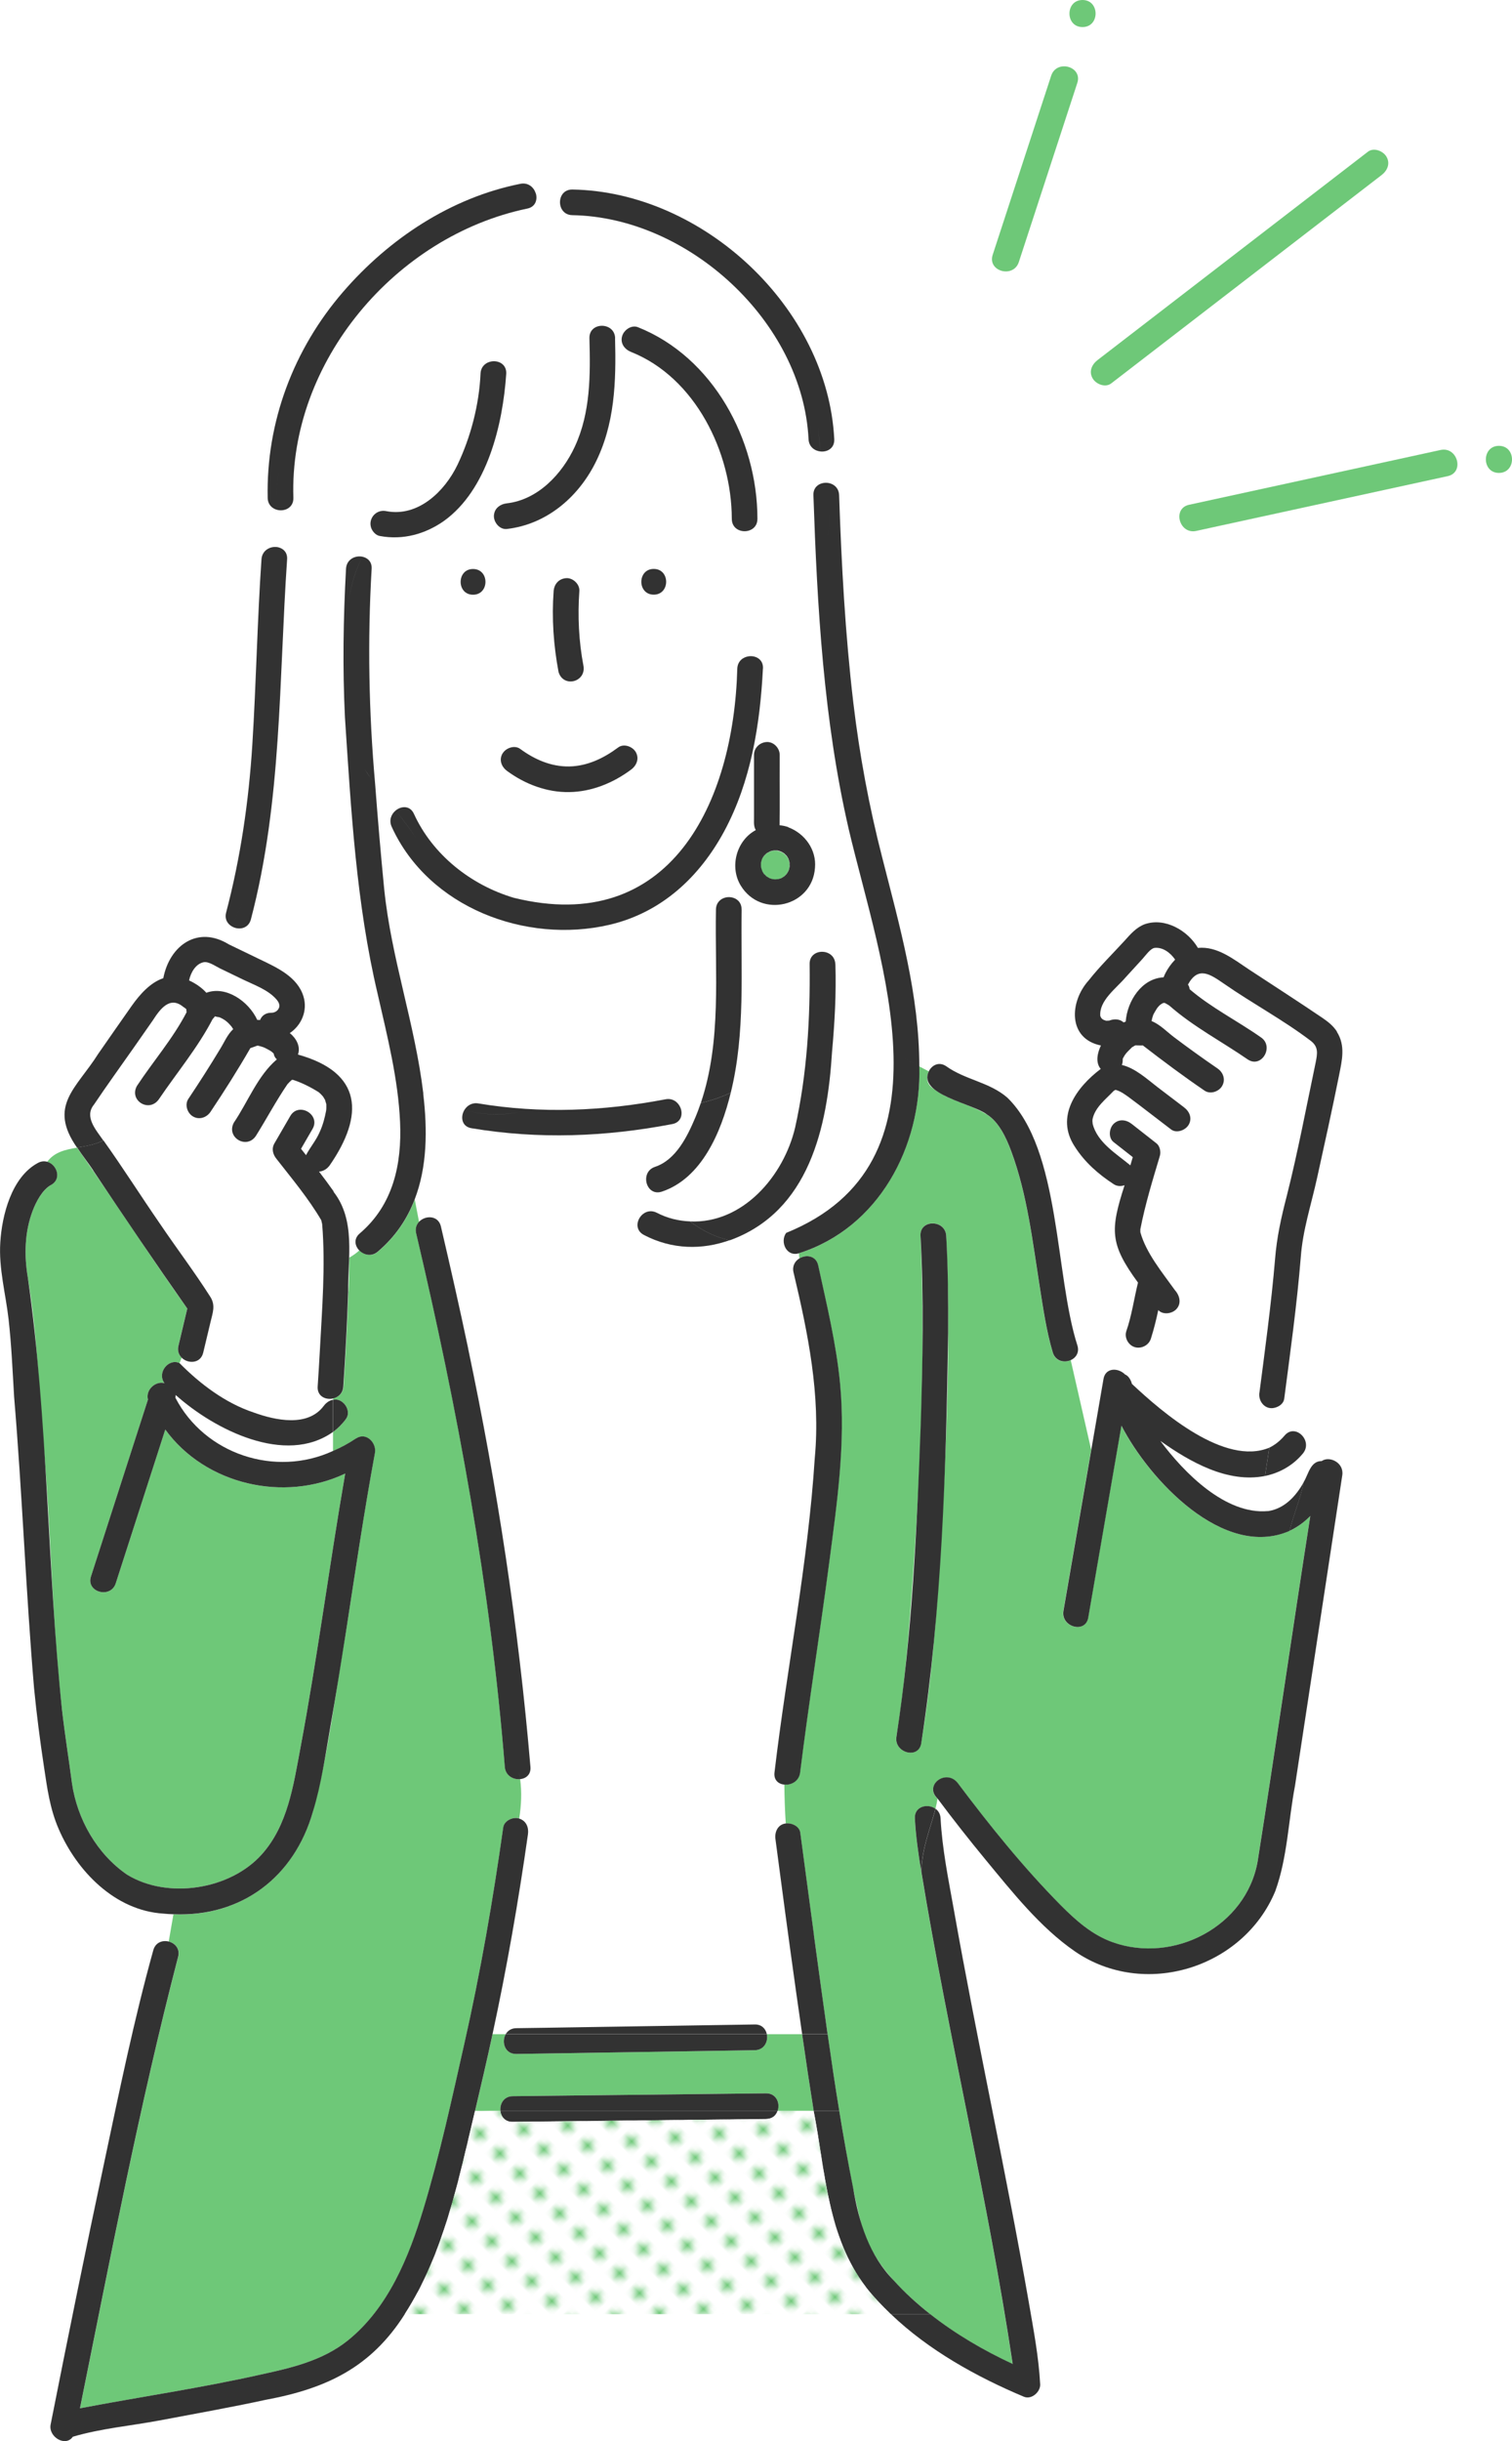 <?xml version="1.0" encoding="UTF-8"?>
<svg id="_レイヤー_2" data-name="レイヤー 2" xmlns="http://www.w3.org/2000/svg" xmlns:xlink="http://www.w3.org/1999/xlink" viewBox="0 0 211.76 341.71">
  <defs>
    <pattern id="_新規パターン_3" data-name="新規パターン 3" x="0" y="0" width="4.98" height="5.18" patternTransform="translate(-7435.48 1313.05) rotate(45) scale(.79)" patternUnits="userSpaceOnUse" viewBox="0 0 4.98 5.18">
      <g>
        <rect y="0" width="4.98" height="5.18" style="fill: none;"/>
        <rect x="0" y="0" width="4.98" height="5.18" style="fill: #fff;"/>
        <circle cx="2.49" cy="2.59" r="1.06" style="fill: #6ec878;"/>
      </g>
    </pattern>
  </defs>
  <g id="_レイヤー_1-2" data-name="レイヤー 1">
    <g>
      <path d="m202.76,66.65c-10.27,2.24-20.55,4.47-30.82,6.71-1.47.32-2.93.64-4.4.96-2.38.52-3.39-3.14-1.01-3.66,10.27-2.24,20.55-4.47,30.82-6.71,1.47-.32,2.93-.64,4.4-.96,2.38-.52,3.39,3.14,1.01,3.66h0Z" style="fill: #6ec878;"/>
      <path d="m193.49,24.51c-11.05,8.51-22.1,17.03-33.16,25.54-1.57,1.21-3.13,2.41-4.7,3.62-.82.63-2.11.12-2.59-.68-.58-.97-.13-1.97.68-2.59,11.05-8.51,22.1-17.03,33.16-25.54,1.57-1.21,3.13-2.41,4.7-3.62.82-.63,2.11-.12,2.59.68.58.97.13,1.97-.68,2.59h0Z" style="fill: #6ec878;"/>
      <path d="m150.88,11.61c-2.39,7.31-4.77,14.61-7.16,21.92-.34,1.05-.68,2.1-1.03,3.15-.75,2.31-4.42,1.32-3.66-1.01,2.39-7.31,4.77-14.61,7.16-21.92.34-1.05.68-2.1,1.03-3.15.75-2.31,4.42-1.32,3.66,1.01h0Z" style="fill: #6ec878;"/>
      <path d="m151.61,3.79c-2.44,0-2.44-3.79,0-3.79s2.44,3.79,0,3.79h0Z" style="fill: #6ec878;"/>
      <path d="m209.93,66.2c-2.44,0-2.44-3.79,0-3.79s2.44,3.79,0,3.79h0Z" style="fill: #6ec878;"/>
    </g>
    <g>
      <path d="m45.16,171.32s0-.02,0,0h0Z" style="fill: #6ec878;"/>
      <path d="m108.84,119.08c-.16-.01-.32-.01-.48,0-.18.04-.38.07-.54.13-.12.09-.31.16-.44.24-.13.09-.2.17-.3.29,0,.02-.05.08-.14.14-.09.12-.16.26-.23.39-.07.21-.13.43-.17.65.01-.04.01-.05.02-.08.02-.15.08-.31,0,0-.02.17,0,.34,0,.51.03.16.07.31.13.46-.01-.06,0-.05.05.13.06.12.13.23.2.34.06.04.09.08.11.11.09.1.19.21.27.29.11.08.23.14.36.2.03,0,.08.03.15.08.14.05.29.09.44.12.24.03.48,0,.72,0-.04,0-.05,0-.08,0-.01,0-.03,0-.04.01-.19.04-.22-.03.04-.01.15-.03.3-.08.45-.12.21-.09.39-.25.59-.36-.04.02-.06.03-.09.05-.12.09-.22.12,0,0,.11-.09.2-.2.3-.3.09-.14.17-.28.26-.43.09-.19.1-.39.16-.59,0-.08,0-.15,0-.23,0-.05,0-.1-.01-.15-.01-.01-.02-.08-.01-.18-.04-.16-.08-.31-.13-.47-.08-.15-.16-.3-.26-.44-.12-.12-.23-.23-.35-.35,0,0,0,0,0,0-.14-.1-.29-.18-.45-.26-.17-.05-.35-.1-.52-.15Z" style="fill: #6ec878;"/>
      <path d="m106.98,119.83s-.02.03-.03.05c.04-.04.09-.08.13-.13,0-.03-.04-.02-.1.08Z" style="fill: #6ec878;"/>
      <path d="m35.17,146.6s0,0,0,0c0,0,0,0,0,0,.05-.03.08-.06,0,0Z" style="fill: #6ec878;"/>
      <path d="m106.91,119.91s.02-.02.03-.03c0,0,0,0,0-.01-.01.01-.03.03-.04.04Z" style="fill: #6ec878;"/>
      <path d="m35.14,146.65s-.02.02-.03.04c.03-.03.06-.06.06-.08,0,0,0,0,0,0,0,0-.02.02-.03.03Z" style="fill: #6ec878;"/>
      <path d="m44.68,152.88s0,0,0,0c.05.04.15.11,0,0Z" style="fill: #6ec878;"/>
      <path d="m35.15,146.62s0,0,.01-.01c0,0,0,0,0,0,0,0,0,0-.02.01Z" style="fill: #6ec878;"/>
      <path d="m107.88,122.99s-.03-.02-.04-.03c0,0-.01,0-.02,0,.02.01.05.02.06.04Z" style="fill: #6ec878;"/>
      <path d="m110.58,120.83s-.01-.03-.01-.05c0,.05,0,.1,0,.16.01.01.03-.02,0-.11Z" style="fill: #6ec878;"/>
      <path d="m107.73,122.93s.06.02.09.03c-.04-.03-.08-.06-.13-.08-.05-.01-.06.02.05.05Z" style="fill: #6ec878;"/>
      <path d="m110.57,120.66s0,.06,0,.09c0,0,0,.02,0,.03,0-.04,0-.08,0-.12Z" style="fill: #6ec878;"/>
      <path d="m106.72,121.87s-.01-.04-.02-.06c0,.02,0,.04.02.06Z" style="fill: #6ec878;"/>
      <path d="m107.01,122.38c.06.1.09.07.05,0-.03-.04-.07-.07-.1-.1.02.03.04.06.06.09Z" style="fill: #6ec878;"/>
      <path d="m106.76,122.02s-.01-.05-.02-.07c-.01-.03-.02-.05-.03-.07.02.05.04.1.04.15Z" style="fill: #6ec878;"/>
      <path d="m106.91,122.25s.03.03.04.04c0,0,0,0,0-.01-.01,0-.02-.02-.03-.03Z" style="fill: #6ec878;"/>
      <path d="m163.79,135.3c.25-.35.51-.66.79-.95-.65-.95-1.72-1.78-2.9-1.64-.6.11-1.26,1.09-1.7,1.57-.79.86-1.58,1.72-2.37,2.59-1.3,1.52-3.72,3.24-3.51,5.4-.03-.09.07.12.12.23.03.02.11.11.16.17.03.01.13.07.2.12.03,0,.27.09.32.11.22.04.23.05.05,0,.08,0,.16,0,.25,0,.15-.05.17-.05.09,0,0,0,.02,0,.02,0,.72-.29,1.5-.26,2.06.24.09-.05.19-.08.29-.12.2-2.88,2.25-6.04,5.3-6.19.21-.55.51-1.08.83-1.52Z" style="fill: #fff;"/>
      <path d="m156.15,152.59s0,0,0,0c-.01,0-.01.01,0,0Z" style="fill: #6ec878;"/>
      <path d="m156.16,152.53c-.06-.03-.05-.01,0,0,0,0,0,0,0,0Z" style="fill: #6ec878;"/>
      <path d="m155.29,142.9s0,0-.03.02c.02,0,.03-.01.05-.02,0,0-.02,0-.02,0Z" style="fill: #6ec878;"/>
      <path d="m157.23,147.96c.02.1,0,.2.01.3,0-.02,0-.04,0-.06,0-.05-.01-.12-.02-.24Z" style="fill: #6ec878;"/>
      <path d="m160.28,146.29s-.04.01-.06.02c.03,0,.05,0,.06-.02Z" style="fill: #6ec878;"/>
      <path d="m166.24,137.64c-.05-.06-.11-.13-.2-.21.08.07.14.14.2.21Z" style="fill: #6ec878;"/>
      <path d="m166.36,137.9c-.04.1,0,.09,0,0h0Z" style="fill: #6ec878;"/>
      <path d="m157.28,148.18c.13-.24.04-.12,0,0h0Z" style="fill: #6ec878;"/>
      <path d="m66.54,295.49h3.55c-.11-.97.46-2.05,1.72-2.06,1.45-.02,2.91-.03,4.36-.05,10.37-.12,20.75-.23,31.12-.35,1.46-.02,1.99,1.4,1.62,2.46h5.05c-.57-3.58-1.11-7.17-1.62-10.76h-4.95c.22,1.02-.34,2.24-1.68,2.26-1.38.02-2.77.04-4.15.07-9.75.15-19.51.31-29.26.46-1.62.03-2.1-1.72-1.46-2.79h-1.85c-.76,3.6-1.62,7.17-2.45,10.76Z" style="fill: #6ec878;"/>
      <path d="m183.64,145.77c-3.85-2.95-8.23-5.27-12.21-8.04-1.93-1.32-3.61-2.52-5.04.12.13.21.21.43.23.65,2.98,2.57,6.71,4.45,9.97,6.73,1.93,1.27.12,4.38-1.82,3.11-3.65-2.52-7.63-4.59-10.96-7.52-.19-.14-.63-.39-.73-.41-.04,0-.24.07-.09,0-.36.18.14-.12-.19.08-.3.17-.45.3-.75.69-.05.1-.48.76-.56,1.01.07-.19-.08.28-.1.33-.01.04-.06.3-.1.44,1.19.47,2.19,1.53,3.15,2.26,1.99,1.5,4.02,2.96,6.08,4.37.8.55,1.17,1.57.65,2.46-.47.79-1.66,1.19-2.46.65-2.95-2.01-5.82-4.14-8.64-6.33-.42.02-.7,0-1.04-.01-.06.02-.09.04-.1.05-.11.06-.28.17-.38.22-.27.29-.58.56-.84.87-.19.24-.31.46-.45.72,0,.02,0,.03-.01.05,0,.01,0,.03,0,.04,0,.02,0,.02,0,.04.01.27-.03.52-.12.76,1.86.42,3.55,2,4.97,3.08,1.24.95,2.49,1.9,3.73,2.84.78.59,1.19,1.54.65,2.46-.45.77-1.69,1.23-2.46.64-2-1.51-3.97-3.05-5.97-4.55-.55-.4-1.13-.81-1.8-.99-.05.04-.07.05-.08.03-.06.03-.14.09-.19.12-1.13,1.2-2.57,2.25-2.95,3.92-.01.11-.02.23-.02.34,0,.07.05.51.02.32.67,2.65,3.29,4.18,5.29,5.84.11-.38.22-.77.34-1.15-.9-.7-1.79-1.41-2.69-2.11-.76-.6-.63-1.93,0-2.54.75-.74,1.77-.6,2.54,0,1.16.91,2.32,1.82,3.48,2.73.48.37.63,1.2.46,1.75-1.01,3.39-2.06,6.78-2.73,10.26,0,.13,0,.28,0,.42.81,2.93,3.09,5.65,4.84,8.11.69.77.97,1.91.14,2.72-.62.6-1.84.75-2.47.07-.29,1.33-.61,2.65-1.02,3.95-.34,1.2-1.89,1.73-2.86.92l-1.37,3.7c.22.11.43.25.6.43.48.19.83.74.98,1.33,4.3,4.04,13,11.51,19.24,8.93l.85-5.59c-1.38.42-2.46-.89-2.2-2.19.4-2.99,1.06-8.1,1.48-11.81.62-5.26.8-10.52,2.33-15.63,1.07-4.07,1.86-8.24,2.74-12.36.45-2.11.89-4.22,1.31-6.34.24-1.22.4-2.13-.64-2.96Z" style="fill: #fff;"/>
      <path d="m35.43,201.5c-3.87-1.23-7.79-3.38-10.82-6.22,0,.12,0,.24-.04.38,4.11,7.93,14,11.17,22.07,7.46v-2.65c-3.13,2.36-7.37,2.26-11.21,1.04Z" style="fill: #fff;"/>
      <path d="m73.95,256.76c-1.33,9.38-2.96,18.71-4.96,27.97h1.85c.28-.46.76-.8,1.46-.81,1.38-.02,2.77-.04,4.15-.06,9.75-.15,19.51-.31,29.26-.46.97-.02,1.53.61,1.68,1.33h4.95c-1.09-7.48-2.11-14.98-3.1-22.48-.24-1.78-.44-3.33-.63-4.75-.16-1.01.31-2.11,1.45-2.24-.12-1.82-.18-3.64-.2-5.45-.82-.07-1.54-.63-1.4-1.7,1.73-14.68,4.7-29.25,5.64-44.02.83-8.81-.95-17.49-2.98-26.01-.19-.9.24-1.58.85-1.95-.04-.24-.06-.47-.06-.7-1.78.56-2.71-1.63-1.8-2.85-2.62.97-5.14,1.58-7.9,1.03-3.82,1.37-8.06,1.34-12.02-.73-1.33-.69-1.03-2.23-.11-2.94-1.32-1.7-1.61-4.26.46-5.29.12-.56.5-1.07,1.19-1.3,3.65-1.33,5.15-5.6,6.41-8.94-.95.23-1.9.43-2.85.66.37.92.1,2.06-1.14,2.29-9.36,1.79-18.71,2.16-28.13.58-1.37-.23-1.56-1.56-1.01-2.52-1.99-.5-3.91-1.31-5.73-2.32.61,5.1.56,10.28-1.2,14.83l.6,3.12c.86-.94,2.7-.95,3.07.64,5.92,24.9,10.42,50.14,12.54,75.67.09,1.07-.63,1.63-1.45,1.71.24,1.83.16,3.67-.13,5.5,1,.3,1.37,1.24,1.23,2.2Z" style="fill: #fff;"/>
      <path d="m7.12,165.9c-1.18.67-2.06,2.31-2.55,3.61-1.13,2.97-1.2,6.26-.67,9.36,1.31,7.74,1.53,15.55,2.21,23.36,1.07,12.35,1.16,24.76,2.57,37.08.39,3.45.95,6.88,1.4,10.32.73,5.03,3.5,9.9,7.72,12.79,5.65,3.5,14.5,2.1,18.89-2.87,3.6-4.04,4.4-9.6,5.36-14.72,2.41-12.8,4.07-25.73,6.3-38.56-8.57,4.07-19.58,1.59-25.2-6.16-2.31,7.18-4.63,14.35-6.94,21.53-.71,2.2-4.18,1.25-3.47-.96,2.66-8.25,5.32-16.5,7.98-24.76-.36-1.46,1.17-2.66,2.32-2.29-1.12-1.53.66-3.55,2.11-2.81l.29-.76c-.4-.39-.62-.97-.46-1.67.41-1.74.83-3.48,1.24-5.21-5.29-7.45-10.18-15.03-15.43-22.53-1.63.28-3.15.6-4.18,1.98,1.35.38,2.08,2.42.5,3.26Z" style="fill: #6ec878;"/>
      <path d="m57.47,143.05c.7,3.17,1.41,6.59,1.82,10.04,1.82,1.01,3.74,1.82,5.73,2.32.37-.64,1.06-1.1,1.97-.95,8.74,1.47,17.54,1.08,26.22-.58,1.03-.2,1.78.41,2.09,1.18.95-.23,1.9-.43,2.85-.66,2.94-8.7,1.95-18.05,2.12-27.08.02-1.16.93-1.74,1.83-1.74-.39-2.99-.64-6-.66-9.25-3.41,6.33-8.72,11.4-16.11,13.12-11.69,2.71-25.31-2.41-30.47-13.72-.42-.92-.06-1.78.56-2.29-.96-1.21-1.92-2.39-2.88-3.68.37,4.91.79,9.82,1.27,14.71.62,6.28,2.3,12.42,3.66,18.57Z" style="fill: #fff;"/>
      <path d="m134.11,249.58c4.49,5.98,9.2,11.83,14.46,17.15,2.13,2.11,4.37,4.12,7.23,5.15,8.53,3.06,18.73-2.16,20.33-11.34,2.54-16.09,4.86-32.22,7.37-48.32-.82.85-1.79,1.56-2.91,2.08-.01.04-.02.08-.03.13.01-.04.02-.08.03-.13-9.27,4.03-19.66-7.21-23.55-14.73l-4.65,26.88c-.39,2.28-3.86,1.31-3.47-.96,1.3-7.52,2.6-15.04,3.9-22.56l-2.86-12.53c-.91.41-2.17.17-2.53-1.08-.89-3.01-1.34-6.15-1.83-9.25-1-6.33-1.75-12.91-4-18.95-.7-1.88-1.73-4.08-3.4-5.11-2.42-1.48-5.27-1.89-7.53-3.65-.92-.6-.98-1.63-.6-2.39l-1.33-.7c.31,11.27-5.69,22.62-16.84,26.17,0,.23.03.46.06.7.94-.56,2.32-.37,2.61.99,1.19,5.49,2.54,11,3.07,16.6.78,8.26-.44,16.7-1.51,24.88-1.29,9.84-2.87,19.65-4.09,29.5-.15,1.21-1.25,1.78-2.19,1.7.02,1.82.08,3.64.2,5.45.83-.11,1.89.39,2.02,1.29.65,4.75,1.26,9.51,1.91,14.27.63,4.63,1.25,9.28,1.92,13.92h.51-.51c.51,3.59,1.05,7.18,1.63,10.76h3.49-3.49c.94,5.44,1.78,10.92,3.22,16.25,1.52,5.09,5.46,8.94,9.51,12.19h1.14-1.14c3.54,2.79,7.51,5.1,11.56,6.98-3.45-23.05-9.02-45.88-12.79-68.9,0,.12-.02.24-.02.36,0-.12.02-.24.02-.36-.41-2.48-.77-4.97-.9-7.47-.09-1.69,1.81-2.14,2.88-1.35.12-.47.22-.94.29-1.41-1.96-1.87,1.17-4.22,2.81-2.2Zm-5.1-5.54c-.39,2.28-3.85,1.31-3.47-.96.75-4.43,1.22-8.91,1.63-13.39,1.55-18.84,2.55-37.81,1.75-56.71-.13-2.32,3.47-2.3,3.6,0,.66,14.83.05,29.69-.82,44.5-.56,8.86-1.2,17.79-2.69,26.56Z" style="fill: #6ec878;"/>
      <path d="m123.62,135.5c-1.33-6.53-3.25-12.92-4.74-19.41-3.53-15.29-4.42-31.15-4.95-46.78-.04-1.17.85-1.74,1.76-1.73-.25-1.47-.53-2.95-.75-4.37-.83-.08-1.63-.65-1.69-1.72-.82-16.41-16.82-31.08-33.08-31.36-1.55-.03-2.06-1.64-1.53-2.7l-3.6-.37c.28.88-.03,1.91-1.2,2.14-18.44,3.83-33.38,21.44-32.75,40.5.03,1.4-1.26,1.94-2.31,1.66.07,1.76.21,3.51.24,5.27.7.17,1.26.72,1.2,1.67-1.16,16.92-.72,33.87-5.07,50.4-.34,1.29-1.64,1.52-2.56,1.05-.24.76-.42,1.57-.53,2.45,1.47.71,2.94,1.42,4.41,2.13,2.36,1.14,5.22,2.43,6.05,5.16.61,2.01-.3,4.06-1.91,5.13.91.74,1.54,1.88,1.14,3.01,9.03,2.51,9.29,8.5,4.45,15.5-.36.52-.91.85-1.5.88,1.92,2.59,4.09,5,4.15,8.37.07,1.22.08,2.45.08,3.68.5-.29.98-.62,1.41-1.01-.62-.64-.8-1.63.07-2.37,9.57-8.59,4.74-22.68,2.51-33.49-3.01-12.71-3.73-25.76-4.59-38.75-.34-6.93-.24-13.87.15-20.8.07-1.31,1.26-1.87,2.25-1.7.53-1.16,1.12-2.28,1.74-3.32-1.33-1.35-.12-3.46,1.7-3.06,9.38,1.15,12.72-12.04,13.15-19.26.1-2.31,3.7-2.31,3.6,0-.47,7.1-2.65,16.26-8.72,20.62,2.35-.09,4.69-.33,7.04-1.01.17-.84.9-1.36,1.76-1.45,4.39-.5,7.77-4.13,9.54-7.95,2.21-4.77,2.18-10.03,2.04-15.17-.06-2.32,3.53-2.31,3.6,0,.02.59.02,1.19.03,1.78h1.91c-1.96-.99-.8-3.88,1.26-3.32,10.55,4.21,16.73,15.79,16.74,26.83,0,.8-.43,1.31-.98,1.56l-.24,17.68c.99-.13,2.06.43,2,1.71-.39,7.8-1.68,15.82-5.41,22.76.01,3.25.27,6.26.66,9.25.9,0,1.78.58,1.76,1.74-.14,8.56.56,17.22-1.52,25.62.5-.25.99-.53,1.49-.86-.5.33-.99.61-1.49.86-1.37,5.64-4.12,12.02-9.66,13.87-1.51.5-2.42-.96-2.15-2.17-2.07,1.03-1.78,3.59-.46,5.29.51-.39,1.2-.54,1.93-.16,1.46.76,3.03,1.14,4.61,1.2-.38-.28-.77-.58-1.16-.91.4.33.78.63,1.16.91,7.44.34,13.15-6.37,14.75-13.15.9-3.52,1.27-7.21,1.59-10.82.35-4,.58-8.02.45-12.04-.08-2.32,3.52-2.31,3.6,0,.14,4.09-.1,8.19-.47,12.26-.65,10.58-3.21,22.36-14.32,26.38,2.76.55,5.28-.06,7.9-1.03,16.28-6.65,16.73-21.93,13.51-37.08Zm-9.47-14.04c-.39,5.47-7.57,7.15-10.4,2.48-1.6-2.63-.59-6.32,2.11-7.76-.39-.63-.22-1.38-.25-2.08v-8.45c0-1.01.82-1.75,1.8-1.8.97-.04,1.8.86,1.8,1.8v1.19c-.02,2.89.04,5.78-.02,8.66,2.9.28,5.26,3.02,4.97,5.95Z" style="fill: #fff;"/>
      <path d="m48.8,180.79c-.15,4.43-.38,8.86-.68,13.28-.07.97-.74,1.52-1.48,1.68v.21c1.36-.34,2.67,1.49,1.82,2.67-.55.74-1.16,1.34-1.82,1.84v2.65c1.11-.48,2.19-1.06,3.22-1.75,1.41-.95,2.9.62,2.64,2.03-1.55,8.41-2.78,16.87-4.1,25.31-1.45,8.32-2.38,16.8-4.6,24.95-2.6,9.04-9.93,14.72-19.51,14.31l-.66,3.81c.89.22,1.64,1.02,1.32,2.16-5.42,20.86-9.47,42.06-13.74,63.18,8.44-1.61,16.95-2.84,25.34-4.73,4.31-.95,8.67-1.95,12.18-4.77,5.65-4.54,8.54-11.66,10.58-18.41,2.28-7.56,3.98-15.38,5.72-23.08,2.26-10.03,4.01-20.15,5.46-30.33.14-.96,1.37-1.5,2.21-1.26,0,0,.02,0,.02.01.29-1.83.37-3.67.13-5.5-.95.09-2.04-.48-2.14-1.71-2.01-25.21-6.62-50.12-12.42-74.71-.15-.66.04-1.2.4-1.59l-.6-3.12c-1.04,2.7-2.69,5.19-5.15,7.29-.89.76-1.98.48-2.61-.18-.43.4-.91.73-1.41,1.01,0,1.58-.06,3.16-.11,4.74Z" style="fill: #6ec878;"/>
      <path d="m102.49,72.63c0-9.42-5.23-19.96-14.4-23.51h-1.91c.5,10.56-3.15,23.25-15.2,24.93-1.09.11-2-1.14-1.76-2.14-2.35.68-4.69.92-7.04,1.01-2.58,1.81-5.72,2.72-8.98,2.11-.29-.06-.54-.21-.75-.41-.62,1.04-1.22,2.16-1.74,3.32.76.13,1.4.7,1.34,1.7-.59,10.05-.4,20.11.49,30.14.96,1.29,1.92,2.47,2.88,3.68.79-.65,2.01-.71,2.55.47,2.62,5.74,7.98,9.96,13.97,11.75,21.92,5.42,30.82-13.29,31.32-32.09.05-1.03.8-1.6,1.6-1.71l.24-17.68c-1.06.47-2.61-.04-2.61-1.56Zm-36.24,10.62c-2.32,0-2.31-3.6,0-3.6s2.31,3.6,0,3.6Zm11.29-.52c.14-2.37,3.53-2.37,3.6,0-.26,3.53-.07,7.08.56,10.39.49,2.33-2.78,3.22-3.47.96-.71-3.74-.96-7.55-.69-11.35Zm10.84,25c-5.07,4.01-12.22,4.2-17.36.2-.79-.58-1.18-1.55-.65-2.46.45-.78,1.68-1.22,2.46-.65,4.23,3.35,9.57,3.16,13.73-.2.78-.58,2.01-.12,2.46.65.53.9.13,1.88-.65,2.46Zm3.18-24.48c-2.32,0-2.31-3.6,0-3.6s2.31,3.6,0,3.6Z" style="fill: #fff;"/>
      <path d="m44.53,194.07c.39-7.55,1.2-15.18.63-22.73-.02-.11-.11-.43-.13-.56-1.81-3.05-4.09-5.79-6.27-8.58-.51-.63-.72-1.43-.28-2.18.74-1.28,1.48-2.55,2.22-3.83,1.16-2,4.27-.19,3.11,1.82-.54.93-1.08,1.85-1.61,2.78.24.3.47.59.7.89.57-1.1,1.4-2.06,1.9-3.21.47-.99.72-2,.92-3.05.04-.29.01-.59.02-.88-.07-.2-.12-.43-.19-.63-.1-.15-.18-.32-.29-.46.04.06.22.24-.01-.01-.18-.2-.37-.39-.57-.57-1.11-.7-2.45-1.38-3.67-1.75.06.03-.09.05-.07,0-.22.17-.49.44-.65.64-1.57,2.31-2.91,4.82-4.39,7.19-1.27,2-4.23.27-3.11-1.82,1.97-2.89,3.33-6.57,6.02-8.85-.23-.22-.41-.49-.44-.82-.09-.09-.19-.17-.28-.26-.33-.23-.68-.4-1.03-.58.12.07.14.08.12.07-.33-.17-.71-.26-1.05-.33,0,0,0,0,0,0-.02,0-.03,0-.05,0-.13.05-.34.13-.33.12-.21.09-.43.17-.65.23-1.75,3.04-3.64,6-5.58,8.92-.54.81-1.58,1.16-2.46.64-.8-.47-1.19-1.65-.64-2.46,1.52-2.28,3-4.58,4.41-6.92.59-.95,1.04-2.07,1.87-2.84-.08-.12-.2-.3-.21-.33-.48-.58-.9-.97-1.62-1.29-.01,0-.05-.02-.14-.05-.12-.03-.71-.08-.3-.09-.07,0-.14,0-.22,0-.02,0-.03,0-.06.01,0,0,0,0,.01-.01-.01,0-.02,0-.03,0,.02,0,.02,0,.04,0,.24-.3-.39.33-.05.02-.05.04-.3.34-.3.33-2.07,3.99-4.98,7.46-7.5,11.18-1.33,1.99-4.23.26-3.11-1.82,2.29-3.48,5.05-6.63,6.97-10.34-.03-.13-.04-.27-.04-.41-.14-.12-.28-.24-.44-.33-1.9-1.58-3.26.34-4.25,1.88-.9,1.28-1.79,2.57-2.69,3.85-1.85,2.65-3.75,5.26-5.55,7.94-1.4,1.7.27,3.52,1.3,5.04.22-.11.43-.23.65-.37-.21.14-.43.26-.65.37,2.74,3.84,5.23,7.78,7.91,11.66,2.32,3.43,4.84,6.75,7.06,10.24.75,1.19.32,2.26.02,3.54-.34,1.42-.68,2.85-1.02,4.27-.37,1.55-2.13,1.58-3.01.71l-.29.76c2.9,2.94,6.43,5.6,10.42,6.92,3,1.08,7.53,2.07,9.78-.95.33-.44.79-.76,1.28-.85v-.21c-1.03.22-2.2-.34-2.11-1.68Z" style="fill: #fff;"/>
      <path d="m177.17,206.61l-.24,1.6.24-1.6c-5.25,1.04-10.52-1.98-14.66-4.91,4.13,5.9,14.9,15.36,20.06,5.78.25-1.33.3-2.68-.04-4.1-1.37,1.71-3.29,2.8-5.37,3.23Z" style="fill: #fff;"/>
      <path d="m28.9,138.97c2.7-1.01,5.89,1.14,7.13,3.8.13-.01.26,0,.39.02.24-.58.76-1.03,1.58-1.02.43,0,.92-.23,1.07-.7.22-1.99-3.56-3.17-5-3.94-1.1-.53-2.2-1.06-3.31-1.6-.61-.29-1.58-1-2.28-.84-1.1.25-1.77,1.43-2.01,2.54.87.4,1.78,1,2.42,1.73Z" style="fill: #fff;"/>
      <path d="m36.3,146.38s-.07-.02-.13-.02c.07.01.14.03.13.02Z" style="fill: #6ec878;"/>
      <path d="m105.71,283.39c-9.75.15-19.51.31-29.26.46-1.38.02-2.77.04-4.15.06-.7.01-1.18.35-1.46.81h36.55c-.16-.73-.72-1.35-1.68-1.33Z" style="fill: #323232;"/>
      <path d="m70.84,284.73c-.64,1.07-.16,2.81,1.46,2.79,9.75-.15,19.51-.31,29.26-.46,1.38-.02,2.77-.04,4.15-.07,1.35-.02,1.9-1.25,1.68-2.26h-36.55Z" style="fill: #323232;"/>
      <path d="m70.08,295.49c.1.81.66,1.55,1.72,1.53,11.83-.13,23.66-.26,35.49-.4.86,0,1.4-.51,1.62-1.14h-38.82Z" style="fill: #323232;"/>
      <path d="m107.29,293.03c-10.37.12-20.75.23-31.12.35-1.45.02-2.91.03-4.36.05-1.26.01-1.83,1.09-1.72,2.06h38.82c.37-1.06-.16-2.47-1.62-2.46Z" style="fill: #323232;"/>
      <path d="m72.72,254.56c-.6,3.8-2.12,7.6-3.64,11.41,1.52-3.8,3.04-7.6,3.64-11.41-.84-.28-2.1.28-2.24,1.24-1.44,10.18-3.19,20.3-5.46,30.33-1.74,7.7-3.43,15.52-5.72,23.08-2.04,6.75-4.93,13.86-10.58,18.41-3.51,2.82-7.87,3.83-12.18,4.77-8.39,1.89-16.9,3.12-25.34,4.73,4.27-21.12,8.32-42.32,13.74-63.18.32-1.14-.43-1.94-1.32-2.16l-1.48,8.61,1.48-8.61c-.86-.21-1.84.11-2.15,1.21-2.71,9.74-4.74,19.68-6.84,29.56-2.61,12.26-5.11,24.55-7.54,36.84-.34,1.74,2.09,3.19,3.11,1.71,3.96-1.17,8.1-1.52,12.14-2.28,4.96-.94,9.95-1.82,14.88-2.89,8.49-1.58,14.72-4.51,19.47-11.99h-3.32,3.32c5.5-8.53,7.5-18.69,9.84-28.44h-.86.86c.83-3.59,1.69-7.16,2.45-10.76h-2.92,2.92c2-9.26,3.63-18.59,4.96-27.97.14-.96-.24-1.9-1.23-2.2Z" style="fill: #323232;"/>
      <path d="m113.99,270.81c-.65-4.75-1.26-9.51-1.91-14.27-.12-.9-1.19-1.39-2.02-1.29.27,3.97.85,7.94,2.17,11.91-1.32-3.97-1.9-7.94-2.17-11.91-1.14.13-1.61,1.23-1.45,2.24.19,1.42.4,2.97.63,4.75.99,7.5,2.01,14.99,3.1,22.48h3.56c-.66-4.64-1.29-9.28-1.92-13.92Z" style="fill: #323232;"/>
      <path d="m115.9,284.73h-3.56c.51,3.59,1.05,7.18,1.62,10.76h3.58c-.59-3.58-1.12-7.17-1.63-10.76Z" style="fill: #323232;"/>
      <path d="m125.19,319.24c-3.45-3.5-4.91-8.2-5.7-12.93-.72-3.59-1.36-7.2-1.95-10.82h-3.58c1.65,8.47,1.88,17.58,7.33,24.68,1.05,1.34,2.23,2.57,3.47,3.76h5.5c-1.82-1.44-3.54-2.99-5.07-4.69Z" style="fill: #323232;"/>
      <path d="m128.13,254.54c.13,2.5.49,4.99.9,7.47.09-3.39,1.32-6.19,1.98-8.82-1.08-.78-2.97-.34-2.88,1.35Z" style="fill: #323232;"/>
      <path d="m144.1,322.35c-3.21-18.36-7.23-36.56-10.49-54.91-.79-4.42-1.65-8.59-1.88-12.9-.03-.62-.32-1.07-.71-1.35-.66,2.63-1.89,5.43-1.98,8.82,3.77,23.02,9.34,45.86,12.79,68.9-4.06-1.88-8.03-4.2-11.56-6.98h-5.5c5.28,5.06,12.01,8.79,18.63,11.57,1.06.45,2.33-.67,2.28-1.73-.2-3.82-.93-7.65-1.58-11.41Z" style="fill: #323232;"/>
      <path d="m106.86,93.58c.06-1.28-1.01-1.84-2-1.71l-.1,7.56.1-7.56c-.8.11-1.55.68-1.6,1.71-.5,18.82-9.41,37.51-31.32,32.09-6-1.79-11.35-6.01-13.97-11.75-.54-1.18-1.75-1.12-2.55-.47.95,1.2,1.91,2.44,2.86,3.88-.95-1.43-1.91-2.67-2.86-3.88-.62.51-.98,1.37-.56,2.29,5.16,11.31,18.78,16.43,30.47,13.72,7.39-1.72,12.7-6.79,16.11-13.12,0-.07,0-.14,0-.21,0,.07,0,.14,0,.21,3.73-6.94,5.02-14.96,5.41-22.76Z" style="fill: #323232;"/>
      <path d="m79.34,80.93c-1.03.05-1.72.79-1.8,1.8-.28,3.8-.02,7.61.69,11.35.69,2.26,3.96,1.38,3.47-.96-.63-3.31-.81-6.86-.56-10.39.07-.94-.88-1.84-1.8-1.8Z" style="fill: #323232;"/>
      <path d="m91.56,83.24c2.31,0,2.32-3.6,0-3.6s-2.32,3.6,0,3.6Z" style="fill: #323232;"/>
      <path d="m66.25,79.65c-2.31,0-2.32,3.6,0,3.6s2.32-3.6,0-3.6Z" style="fill: #323232;"/>
      <path d="m93.05,155.68c.75-.25,1.5-.44,2.25-.62-.31-.76-1.07-1.37-2.09-1.18-8.68,1.66-17.48,2.04-26.22.58-.91-.15-1.6.32-1.97.95,2.49.63,5.07.78,7.65.27-2.58.52-5.17.36-7.65-.27-.55.95-.36,2.29,1.01,2.52,9.42,1.58,18.77,1.21,28.13-.58,1.24-.24,1.51-1.38,1.14-2.29-.75.18-1.5.37-2.25.62Z" style="fill: #323232;"/>
      <path d="m150.9,188.36c-3.18-9.87-2.32-27.42-9.82-34.71-2.52-2.19-5.88-2.47-8.58-4.41-1.01-.67-1.99-.13-2.41.71l5.55,2.9-5.55-2.9c-1.64,3.27,6.26,4.56,8.12,6.05,1.67,1.04,2.7,3.23,3.4,5.11,2.25,6.04,3,12.62,4,18.95.49,3.1.94,6.24,1.83,9.25.37,1.24,1.62,1.49,2.53,1.08l-.5-2.19.5,2.19c.71-.32,1.22-1.05.93-2.03Z" style="fill: #323232;"/>
      <path d="m106.95,122.28s0,0,0,.01c.03.03.07.06.1.1-.02-.03-.05-.07-.11-.11Z" style="fill: #323232;"/>
      <path d="m106.7,121.81s.02.09.05.13c-.04-.18-.06-.2-.05-.13Z" style="fill: #323232;"/>
      <path d="m108.88,123.08s.03,0,.04-.01c-.26-.02-.23.05-.04.01Z" style="fill: #323232;"/>
      <path d="m110.58,120.94c0-.05,0-.1,0-.16,0,0,0-.02,0-.03,0,.11,0,.17.01.18Z" style="fill: #323232;"/>
      <path d="m109.86,122.63c-.22.12-.12.09,0,0h0Z" style="fill: #323232;"/>
      <path d="m106.56,120.85c.08-.31.02-.15,0,0h0Z" style="fill: #323232;"/>
      <path d="m107.08,119.75c-.04.05-.09.09-.13.13,0,0,0,0,0,.01.09-.07.14-.12.14-.14Z" style="fill: #323232;"/>
      <path d="m107.82,122.96s.01,0,.02,0c-.07-.05-.12-.08-.15-.08.05.02.09.05.13.08Z" style="fill: #323232;"/>
      <path d="m110.42,115.79c-.4-.15-.82-.23-1.24-.27.06-2.88,0-5.77.02-8.66v-1.19c0-.94-.83-1.84-1.8-1.8-.97.04-1.8.79-1.8,1.8v8.45c.03.7-.13,1.45.25,2.08-2.7,1.44-3.71,5.13-2.11,7.76,2.83,4.67,10.02,2.98,10.4-2.48.23-2.52-1.41-4.8-3.73-5.67Zm.17,5.3c0,.08,0,.15,0,.23-.06.2-.07.4-.16.59-.08.15-.17.29-.26.43-.1.1-.19.21-.3.3.03-.02.04-.02.09-.05-.2.11-.38.27-.59.36-.15.04-.29.09-.45.12.03,0,.04,0,.08,0-.24.01-.48.03-.72,0-.15-.03-.3-.07-.44-.12.02.01.03.02.04.03-.02-.01-.04-.02-.06-.04-.05-.01-.25-.09-.13-.08-.13-.06-.25-.12-.36-.2-.08-.08-.17-.19-.27-.29.07.15-.08-.04-.1-.1-.01-.01-.03-.03-.04-.04.02,0,.02.02.03.03-.07-.11-.14-.22-.2-.34,0,.03,0,.04.02.07-.01-.07-.05-.14-.06-.21-.06-.15-.1-.3-.13-.46,0-.17-.02-.34,0-.51,0,.03,0,.04-.02.08.04-.22.1-.44.17-.65.07-.13.14-.27.23-.39-.01,0-.02.02-.03.03.01,0,.03-.03.04-.04.03-.06.14-.2.13-.13.1-.12.17-.2.3-.29.13-.08.32-.15.44-.24.16-.06.36-.1.54-.13.16,0,.32,0,.48,0,.18.04.35.09.52.15.15.08.31.16.45.26,0,0,0,0,0,0,.12.12.23.23.35.35.1.14.18.29.26.44.05.16.09.31.13.47,0-.03,0-.05,0-.09,0,.04,0,.08,0,.12.02.05.04.19,0,.16,0,.05.01.1.01.15Z" style="fill: #323232;"/>
      <path d="m59.29,153.09c-1.18-.66-2.32-1.4-3.4-2.21,1.08.81,2.21,1.55,3.4,2.21-1.18-9.82-4.48-18.85-5.48-28.62-.48-4.89-.9-9.8-1.27-14.71-.48-.65-.97-1.31-1.45-2.04.48.72.97,1.39,1.45,2.04-.89-10.03-1.08-20.09-.49-30.14.06-1-.59-1.56-1.34-1.7-1.17,2.58-2.02,5.4-2.02,8.22,0-2.82.84-5.64,2.02-8.22-.99-.18-2.18.39-2.25,1.7-.38,6.93-.49,13.87-.15,20.8.86,12.99,1.58,26.04,4.59,38.75,1.34,5.89,2.86,11.84,3.13,17.9.26,5.92-.97,11.61-5.65,15.59-1.76,1.5.79,4.04,2.54,2.54,2.47-2.1,4.11-4.58,5.15-7.29l-.81-4.2.81,4.2c1.76-4.55,1.81-9.73,1.2-14.83Z" style="fill: #323232;"/>
      <path d="m80.16,26.53c-.76-.01-1.27.37-1.53.89l4.62.47-4.62-.47c-.53,1.06-.02,2.68,1.53,2.7,16.26.27,32.26,14.94,33.08,31.36.05,1.07.85,1.64,1.69,1.72-.18-1.18-.3-2.33-.3-3.42,0,1.09.13,2.24.3,3.42.96.09,1.97-.47,1.91-1.72-.92-18.39-18.39-34.65-36.68-34.95Z" style="fill: #323232;"/>
      <path d="m126.69,148.18l2.06,1.08c0-9.99-2.75-19.62-5.19-29.21-1.84-7.14-3.18-14.36-4.05-21.68-1.14-9.65-1.66-19.36-1.99-29.06-.04-1.15-.95-1.72-1.84-1.73.45,2.7.75,5.4.15,7.79.6-2.4.3-5.1-.15-7.79-.91,0-1.8.57-1.76,1.73.53,15.63,1.42,31.49,4.95,46.78,4.44,18.84,15.2,46.78-8.76,56.49,1.08-.4,2.18-.85,3.32-1.31-1.14.46-2.24.91-3.32,1.31-.91,1.22.02,3.41,1.8,2.85-.02-.63.06-1.23.33-1.77-.27.54-.35,1.14-.33,1.77,11.15-3.55,17.16-14.9,16.84-26.17l-2.06-1.08Z" style="fill: #323232;"/>
      <path d="m72.82,26.83l2.21.23c-.26-.84-1.05-1.55-2.15-1.33-9.73,1.94-18.39,7.68-24.83,15.13-6.93,8.01-10.79,18.21-10.56,28.84.02.92.6,1.47,1.29,1.66-.07-1.86-.04-3.72.33-5.57-.37,1.86-.4,3.72-.33,5.57,1.04.29,2.34-.26,2.31-1.66-.62-19.05,14.31-36.66,32.75-40.5,1.16-.23,1.47-1.26,1.2-2.14l-2.21-.23Z" style="fill: #323232;"/>
      <path d="m86.15,47.34c-.06-2.31-3.66-2.32-3.6,0,.14,5.14.17,10.39-2.04,15.17-1.77,3.82-5.15,7.45-9.54,7.95-.86.1-1.6.61-1.76,1.45,1.15-.33,2.3-.76,3.45-1.34-1.15.58-2.3,1.01-3.45,1.34-.24,1,.67,2.25,1.76,2.14,5.45-.62,9.85-4.29,12.32-9.08,2.84-5.5,3.01-11.59,2.85-17.63Z" style="fill: #323232;"/>
      <path d="m58.29,72.97v-1.2,1.2c1.3,0,2.6,0,3.89-.05,6.07-4.36,8.25-13.51,8.72-20.62.1-2.31-3.5-2.31-3.6,0-.19,4.32-1.37,8.89-3.24,12.79-1.76,3.66-5.47,7.3-9.91,6.47-1.81-.41-3.04,1.71-1.7,3.06.34-.57.69-1.12,1.03-1.64-.35.52-.69,1.08-1.03,1.64.2.2.45.36.75.41,3.26.61,6.4-.29,8.98-2.11-1.3.05-2.6.05-3.89.05Z" style="fill: #323232;"/>
      <path d="m106.08,72.63c0-11.04-6.19-22.63-16.74-26.83-.91-.36-1.97.4-2.21,1.26-.29,1.02.36,1.85,1.26,2.21,9.01,3.59,14.09,14.08,14.1,23.36,0,1.52,1.55,2.04,2.61,1.56l.08-6.06-.08,6.06c.56-.25.98-.76.98-1.56Z" style="fill: #323232;"/>
      <path d="m39.02,76.62c.03,2.38-.16,4.76-1.11,7.14.95-2.38,1.14-4.76,1.11-7.14-1.01-.25-2.3.31-2.4,1.67-.59,8.64-.74,17.29-1.28,25.93-.5,7.96-1.64,15.79-3.67,23.52-.25.95.23,1.66.91,2,.46-1.46,1.09-2.74,1.73-4.02-.64,1.28-1.27,2.56-1.73,4.02.92.47,2.22.25,2.56-1.05,4.35-16.53,3.91-33.48,5.07-50.4.06-.94-.5-1.49-1.2-1.67Z" style="fill: #323232;"/>
      <path d="m103.86,127.32c.02-1.15-.87-1.73-1.76-1.74.46,3.54,1.09,7.05,1.74,10.91-.64-3.86-1.28-7.37-1.74-10.91-.9,0-1.81.58-1.83,1.74-.17,9.03.82,18.37-2.12,27.08,1.4-.34,2.8-.76,4.2-1.46,2.07-8.4,1.38-17.06,1.52-25.62Z" style="fill: #323232;"/>
      <path d="m97.37,156.46c-1.12,2.65-2.71,5.91-5.64,6.88-.69.23-1.07.74-1.19,1.3.64-.35,1.46-.57,2.51-.57-1.05,0-1.87.22-2.51.57-.27,1.21.64,2.67,2.15,2.17,5.54-1.85,8.29-8.23,9.66-13.87-1.4.7-2.8,1.12-4.2,1.46-.24.69-.49,1.38-.78,2.06Z" style="fill: #323232;"/>
      <path d="m96.61,170.97c-1.58-.06-3.15-.44-4.61-1.2-.73-.38-1.42-.23-1.93.16,1.32,1.97,3.51,3.55,6.57,2.53-3.06,1.02-5.24-.56-6.57-2.53-.92.71-1.22,2.25.11,2.94,3.96,2.08,8.2,2.1,12.02.73-1.74-.35-3.57-1.15-5.6-2.64Z" style="fill: #323232;"/>
      <path d="m116.99,134.97c-.08-2.31-3.67-2.32-3.6,0,.09,7.63-.36,15.39-2.03,22.86-1.59,6.77-7.31,13.49-14.75,13.15,2.02,1.49,3.86,2.29,5.6,2.64,11.11-4.03,13.67-15.8,14.32-26.38.37-4.07.6-8.17.47-12.26Z" style="fill: #323232;"/>
      <path d="m70.38,105.47c-.53.91-.14,1.88.65,2.46,2.51,1.84,5.55,3,8.69,2.95,3.16-.05,6.16-1.28,8.67-3.15.78-.58,1.17-1.56.65-2.46-.45-.77-1.68-1.23-2.46-.64-2.01,1.5-4.31,2.61-6.85,2.66-2.55.04-4.85-.97-6.88-2.46-.78-.57-2.01-.13-2.46.64Z" style="fill: #323232;"/>
      <path d="m117.66,193.73c-.53-5.6-1.88-11.12-3.07-16.6-.3-1.36-1.67-1.55-2.61-.99.31,2.02,1.46,4.26,1.46,5.92,0-1.66-1.15-3.91-1.46-5.92-.62.37-1.05,1.05-.85,1.95,2.03,8.52,3.81,17.21,2.98,26.01-.94,14.76-3.91,29.34-5.64,44.02-.13,1.07.58,1.63,1.4,1.7-.02-1.41-.02-2.81-.02-4.22,0,1.41,0,2.81.02,4.22.95.08,2.04-.48,2.19-1.7,1.22-9.85,2.8-19.66,4.09-29.5,1.07-8.18,2.3-16.61,1.51-24.88Z" style="fill: #323232;"/>
      <path d="m128.95,199.43c-.54,14.58-1.17,29.23-3.4,43.66-.39,2.26,3.08,3.24,3.47.96,2.92-18.98,3.48-38.28,3.77-57.46.02-4.53-.01-9.07-.27-13.6-.13-2.3-3.73-2.32-3.6,0,.49,8.79.3,17.64.03,26.44Z" style="fill: #323232;"/>
      <path d="m121.29,320.17c-5.45-7.1-5.69-16.22-7.34-24.68h-5.05c-.22.63-.76,1.13-1.62,1.14-11.83.13-23.66.26-35.49.4-1.05.01-1.62-.72-1.72-1.53h-3.55c-2.33,9.75-4.33,19.91-9.84,28.44h68.06c-1.24-1.18-2.42-2.42-3.47-3.76Z" style="fill: url(#_新規パターン_3);"/>
      <path d="m179.92,200.94c-.65.77-1.37,1.33-2.15,1.71l-.6,3.96c2.08-.43,4-1.52,5.37-3.23-.16-.69-.41-1.4-.78-2.14.37.74.62,1.45.78,2.14,1.31-1.75-1.14-4.17-2.62-2.44Z" style="fill: #323232;"/>
      <path d="m177.58,211.52c-5.91.55-11.73-5.32-15.07-9.82,4.13,2.93,9.41,5.95,14.66,4.91l.6-3.96c-6.24,2.58-14.94-4.89-19.24-8.93-.15-.59-.5-1.14-.98-1.33-.17-.18-.38-.32-.6-.43l-2.16,5.82,2.16-5.82c-.94-.47-2.17-.25-2.4,1.06-.57,3.3-1.14,6.61-1.71,9.91l1.74,7.63-1.74-7.63c-1.3,7.52-2.6,15.04-3.9,22.56-.39,2.26,3.07,3.24,3.47.96l4.65-26.88c3.88,7.52,14.28,18.77,23.55,14.73.63-2.48,1.57-4.64,1.98-6.82-1.09,1.96-2.69,3.7-4.99,4.05Z" style="fill: #323232;"/>
      <path d="m185.11,204.52c-1.59-.01-1.85,1.85-2.53,2.95-.41,2.18-1.35,4.34-1.98,6.82,1.12-.52,2.08-1.23,2.91-2.08-2.51,16.1-4.83,32.23-7.37,48.32-1.6,9.18-11.8,14.4-20.33,11.34-2.87-1.03-5.11-3.03-7.23-5.15-5.26-5.32-9.97-11.17-14.46-17.15-1.64-2.02-4.78.32-2.81,2.2.07-.47.11-.93.11-1.39,0,.46-.04.93-.11,1.39,2.16,2.9,4.4,5.74,6.7,8.53,3.73,4.51,7.66,9.5,12.52,12.85,9.71,6.69,23.6,2.37,28.08-8.43,1.71-4.75,1.82-9.83,2.76-14.76,1.34-8.77,2.67-17.55,4.01-26.32.87-5.71,1.74-11.42,2.61-17.13.27-1.78-1.81-2.75-2.88-1.99Z" style="fill: #323232;"/>
      <path d="m187.27,144.45c-.51-.82-1.23-1.39-2.01-1.93-3.42-2.32-6.9-4.55-10.35-6.82-2.14-1.42-4.44-3.28-7.14-3.01-1.41-2.42-4.59-4.3-7.44-3.32-1.21.45-2.03,1.43-2.87,2.36-1.66,1.81-3.46,3.57-4.98,5.5-2.71,3-2.96,8.17,1.71,9.12-.48.99-.81,2.37-.03,3.28-3.42,2.58-6.38,6.68-3.65,10.85,1.4,2.21,3.31,3.88,5.49,5.3.45.29,1.01.3,1.5.13-2.02,6.27-2.09,8.21,1.88,13.63-.56,2.26-.87,4.62-1.65,6.84-.21.66.07,1.43.61,1.88l1.36-3.67-1.36,3.67c.97.81,2.52.28,2.86-.92.41-1.3.74-2.62,1.02-3.95.63.68,1.85.53,2.47-.07.83-.81.55-1.95-.14-2.72-1.75-2.45-4.03-5.18-4.84-8.11,0-.14,0-.28,0-.42.67-3.47,1.72-6.87,2.73-10.26.17-.55.01-1.38-.46-1.75-1.16-.91-2.32-1.82-3.48-2.73-.77-.6-1.79-.74-2.54,0-.63.62-.76,1.94,0,2.54.9.7,1.79,1.41,2.69,2.11-.11.38-.22.76-.34,1.15-2-1.66-4.62-3.19-5.29-5.84.04.19-.02-.25-.02-.32,0-.11,0-.23.02-.34.38-1.67,1.83-2.73,2.95-3.92.05-.03.13-.09.19-.12,0,.02.04.01.08-.03.67.18,1.24.59,1.8.99,2.01,1.49,3.98,3.04,5.97,4.55.77.59,2.01.12,2.46-.64.54-.92.13-1.87-.65-2.46-1.24-.95-2.49-1.9-3.73-2.84-1.41-1.08-3.11-2.66-4.97-3.08.09-.24.13-.49.12-.76,0-.01,0-.02,0-.04,0-.01,0-.03,0-.04,0-.02,0-.03.01-.05.14-.26.26-.48.45-.72.25-.31.57-.58.84-.87.1-.05.27-.16.38-.22.01,0,.05-.02.1-.05.34,0,.62.03,1.04.01,2.82,2.18,5.69,4.32,8.64,6.33.8.55,2,.15,2.46-.65.52-.89.16-1.91-.65-2.46-2.06-1.41-4.09-2.87-6.08-4.37-.97-.73-1.97-1.79-3.15-2.26.03-.14.08-.39.1-.44.01-.04.17-.52.1-.33.07-.25.51-.91.56-1.01.3-.39.45-.52.75-.69.33-.2-.17.1.19-.08-.15.08.05,0,.09,0,.1.02.54.27.73.41,3.33,2.93,7.31,5,10.96,7.52,1.94,1.28,3.74-1.84,1.82-3.11-3.26-2.29-6.98-4.16-9.97-6.73-.02-.22-.09-.44-.23-.65,1.43-2.63,3.1-1.45,5.04-.12,3.98,2.77,8.36,5.1,12.21,8.04,1.04.83.88,1.74.64,2.96-1.31,6.24-2.49,12.52-4.05,18.7-.78,3-1.41,5.83-1.65,8.92-.49,5.96-1.49,13.32-2.17,18.53-.26,1.3.82,2.61,2.2,2.19l.86-5.67-.86,5.67c.61-.17,1.18-.61,1.26-1.24.86-6.6,1.78-13.2,2.32-19.83.27-3.79,1.47-7.37,2.28-11.07,1.05-4.79,2.12-9.57,3.08-14.38.42-2.11.92-4.15-.31-6.09Zm-31.11,8.13s0,0,0,0c0,0,0,0,0,0Zm0-.05s-.06-.03,0,0c0,0,0,0,0,0Zm1.09-4.28c0-.1,0-.2-.01-.3,0,.12.02.19.02.24,0,.02,0,.04,0,.06Zm.03-.08c.04-.12.13-.24,0,0h0Zm2.94-1.87s.05,0,.06-.02c-.01,0-.04.01-.06.02Zm3.57-11.01c-.32.45-.62.97-.83,1.52-3.05.14-5.09,3.31-5.3,6.19-.1.04-.19.07-.29.12-.56-.5-1.34-.53-2.06-.24h0s-.03.01-.05.02c.02,0,.01,0,.03-.02,0,0,.02,0,.02,0,0,0-.02,0-.02,0,.08-.04.06-.04-.09,0-.08,0-.16,0-.25,0,.18.04.16.04-.05,0-.05-.01-.29-.11-.32-.11-.08-.05-.17-.11-.2-.12-.06-.06-.13-.15-.16-.17-.05-.11-.15-.32-.12-.23-.21-2.16,2.21-3.88,3.51-5.4.79-.86,1.58-1.72,2.37-2.59.44-.48,1.11-1.46,1.7-1.57,1.18-.14,2.25.69,2.9,1.64-.28.29-.55.61-.79.95Zm2.25,2.13c.09.08.15.15.2.21-.05-.06-.11-.13-.2-.21Zm.31.55s.02-.03.01-.07c0,.05,0,.07-.01.07Z" style="fill: #323232;"/>
      <path d="m13.05,163.85c4.33,6.49,8.7,12.95,13.18,19.33-.41,1.74-.83,3.48-1.24,5.21-.17.7.06,1.28.46,1.67l1.18-3.14-1.18,3.14c.88.87,2.64.84,3.01-.71.34-1.42.68-2.85,1.02-4.27.3-1.28.74-2.35-.02-3.54-2.22-3.49-4.74-6.81-7.06-10.24-2.68-3.88-5.17-7.82-7.91-11.66-1.19.6-2.47.79-3.68,1,.74,1.13,1.59,2.2,2.25,3.2Z" style="fill: #323232;"/>
      <path d="m46.74,166.79c-.66-.94-1.36-1.87-2.06-2.79.59-.03,1.13-.37,1.5-.88,4.85-7.02,4.58-12.99-4.45-15.5.4-1.13-.23-2.26-1.14-3.01,1.61-1.07,2.53-3.12,1.91-5.13-.83-2.73-3.69-4.03-6.05-5.16-1.47-.71-2.94-1.42-4.41-2.13-.08.61-.13,1.24-.13,1.92,0-.68.05-1.31.13-1.92-4.34-2.67-8.29.14-9.17,4.74-1.81.6-3.28,2.26-4.41,3.85-1.58,2.24-3.14,4.49-4.7,6.73-3.06,4.86-7.09,7.25-2.97,13.14,1.22-.21,2.5-.4,3.68-1-1.04-1.51-2.71-3.33-1.3-5.04,1.8-2.68,3.7-5.3,5.55-7.94.9-1.28,1.79-2.57,2.69-3.85.99-1.53,2.36-3.45,4.25-1.88.16.09.3.21.44.33,0,.14,0,.28.04.41-1.92,3.71-4.68,6.86-6.97,10.34-1.13,2.06,1.77,3.81,3.11,1.81,2.52-3.72,5.43-7.19,7.5-11.18,0,.01.26-.29.3-.33-.35.31.29-.32.05-.02-.01,0-.02,0-.04,0,.01,0,.02,0,.03,0,0,0,0,0-.01.01.03,0,.04,0,.06-.01.07,0,.14,0,.22,0-.41,0,.19.06.3.09.09.03.13.05.14.05.72.32,1.14.71,1.62,1.29,0,.02.13.21.21.33-.83.77-1.27,1.89-1.87,2.84-1.41,2.34-2.89,4.65-4.41,6.92-.54.81-.16,1.99.64,2.46.88.52,1.92.16,2.46-.64,1.95-2.92,3.83-5.88,5.58-8.92.22-.07.44-.15.65-.23-.01,0,.2-.07.33-.12.01,0,.03,0,.05,0,0,0,0,0,0,0,.26.06.52.12.77.21.14.05.47.22.16.06.35.19.71.35,1.03.58.09.09.19.17.28.26.04.32.21.6.44.82-2.69,2.28-4.05,5.95-6.02,8.85-1.12,2.08,1.83,3.82,3.11,1.82,1.48-2.37,2.82-4.89,4.39-7.19.16-.19.43-.46.65-.64-.02.04.12.03.07,0,1.21.37,2.56,1.05,3.67,1.75.21.17.39.36.57.57.23.26.05.08.01.01.11.14.18.32.29.46.07.2.12.43.19.63,0,.29.02.59-.02.88-.2,1.06-.46,2.06-.92,3.05-.49,1.15-1.33,2.11-1.9,3.21-.23-.3-.47-.6-.7-.89.54-.93,1.08-1.85,1.61-2.78,1.17-2.01-1.94-3.82-3.11-1.82-.74,1.28-1.48,2.55-2.22,3.83-.44.75-.23,1.55.28,2.18,2.18,2.79,4.47,5.52,6.27,8.58.02.12.11.44.13.56.48,5.9-.02,11.91-.33,17.8-.09,1.64-.19,3.29-.3,4.93-.09,1.34,1.08,1.89,2.11,1.68v-2.01,2.01c.75-.16,1.42-.71,1.48-1.68.3-4.42.53-8.85.68-13.28-.05-4.74,1.09-9.99-2.06-14Zm-11.58-20.18s-.02.05-.06.08c.01-.02.02-.03.03-.04.01-.01.02-.03.03-.03,0,0,0,0-.01.01.01-.02.02-.02.02-.01,0,0,0,0,0,0,.07-.05.04-.02,0,0Zm1-.26c.06,0,.11,0,.13.02,0,0-.06,0-.13-.02Zm2.91-5.28c-.16.47-.65.71-1.07.7-.82-.01-1.35.43-1.58,1.02-.13-.02-.26-.03-.39-.02-1.23-2.66-4.43-4.81-7.13-3.8-.64-.73-1.55-1.33-2.42-1.73.24-1.11.91-2.29,2.01-2.54.7-.16,1.67.54,2.28.84,1.1.53,2.2,1.06,3.31,1.6,1.55.75,3.46,1.41,4.62,2.74.34.39.52.78.38,1.2Zm5.6,11.79s0,0,0,0c.14.11.04.03,0,0Z" style="fill: #323232;"/>
      <polygon points="35.16 146.61 35.17 146.61 35.17 146.61 35.16 146.61" style="fill: #323232;"/>
      <path d="m48.46,198.62c.85-1.18-.47-3.01-1.82-2.67v4.51c.66-.5,1.28-1.1,1.82-1.84Z" style="fill: #323232;"/>
      <path d="m49.85,201.36c-1.02.69-2.1,1.27-3.22,1.75v2.76-2.76c-8.07,3.72-17.96.47-22.07-7.46.03-.13.04-.26.04-.38,5.44,4.87,15.38,9.9,22.03,5.18v-4.51c-.5.1-.95.41-1.28.85-2.24,3.02-6.78,2.03-9.78.95-3.99-1.32-7.51-3.98-10.42-6.92l-2.37,6.31,2.37-6.31c-1.46-.74-3.23,1.28-2.11,2.81-1.16-.37-2.68.84-2.32,2.29-2.66,8.25-5.32,16.5-7.98,24.76-.71,2.21,2.76,3.15,3.47.96,2.31-7.18,4.63-14.35,6.94-21.53,5.62,7.74,16.63,10.23,25.2,6.16-2.23,12.83-3.89,25.76-6.3,38.56-.96,5.12-1.76,10.68-5.36,14.72-4.41,4.98-13.21,6.36-18.89,2.87-4.22-2.89-6.99-7.77-7.72-12.79-.45-3.44-1.01-6.87-1.4-10.32-2.1-20.1-1.92-40.42-4.78-60.45-.53-3.1-.46-6.39.67-9.36.49-1.3,1.37-2.95,2.55-3.61,1.58-.84.85-2.88-.5-3.26-.47.63-.85,1.47-1.08,2.64.23-1.17.61-2.01,1.08-2.64-.4-.11-.85-.09-1.31.16-3.7,1.98-5.04,7.34-5.27,11.14-.23,3.64.75,7.14,1.16,10.73.41,3.63.56,7.28.78,10.92,1.14,13.56,1.64,27.18,2.79,40.74.36,3.66.83,7.31,1.38,10.94.46,3.05.83,5.92,2.07,8.77,2.55,5.92,7.9,11.42,14.65,11.84l.55-1.98-.55,1.98c.47.05.95.08,1.43.09l.21-1.2-.21,1.2c9.6.4,16.91-5.26,19.51-14.31,1.21-3.93,1.78-8.1,2.49-12.14.75-4.26,1.44-8.54,2.11-12.81,1.31-8.45,2.55-16.91,4.1-25.31.26-1.41-1.23-2.98-2.64-2.03Z" style="fill: #323232;"/>
      <path d="m65.57,188.77c-1.2-5.71-2.49-11.4-3.82-17.09-.37-1.59-2.21-1.58-3.07-.64l2.43,12.69-2.43-12.69c-.36.39-.55.93-.4,1.59,5.8,24.6,10.41,49.5,12.42,74.71.1,1.23,1.19,1.8,2.14,1.71-.05-.36-.1-.71-.17-1.07.07.36.13.71.17,1.07.82-.08,1.54-.64,1.45-1.71-1.67-19.7-4.65-39.24-8.73-58.58Z" style="fill: #323232;"/>
    </g>
  </g>
</svg>